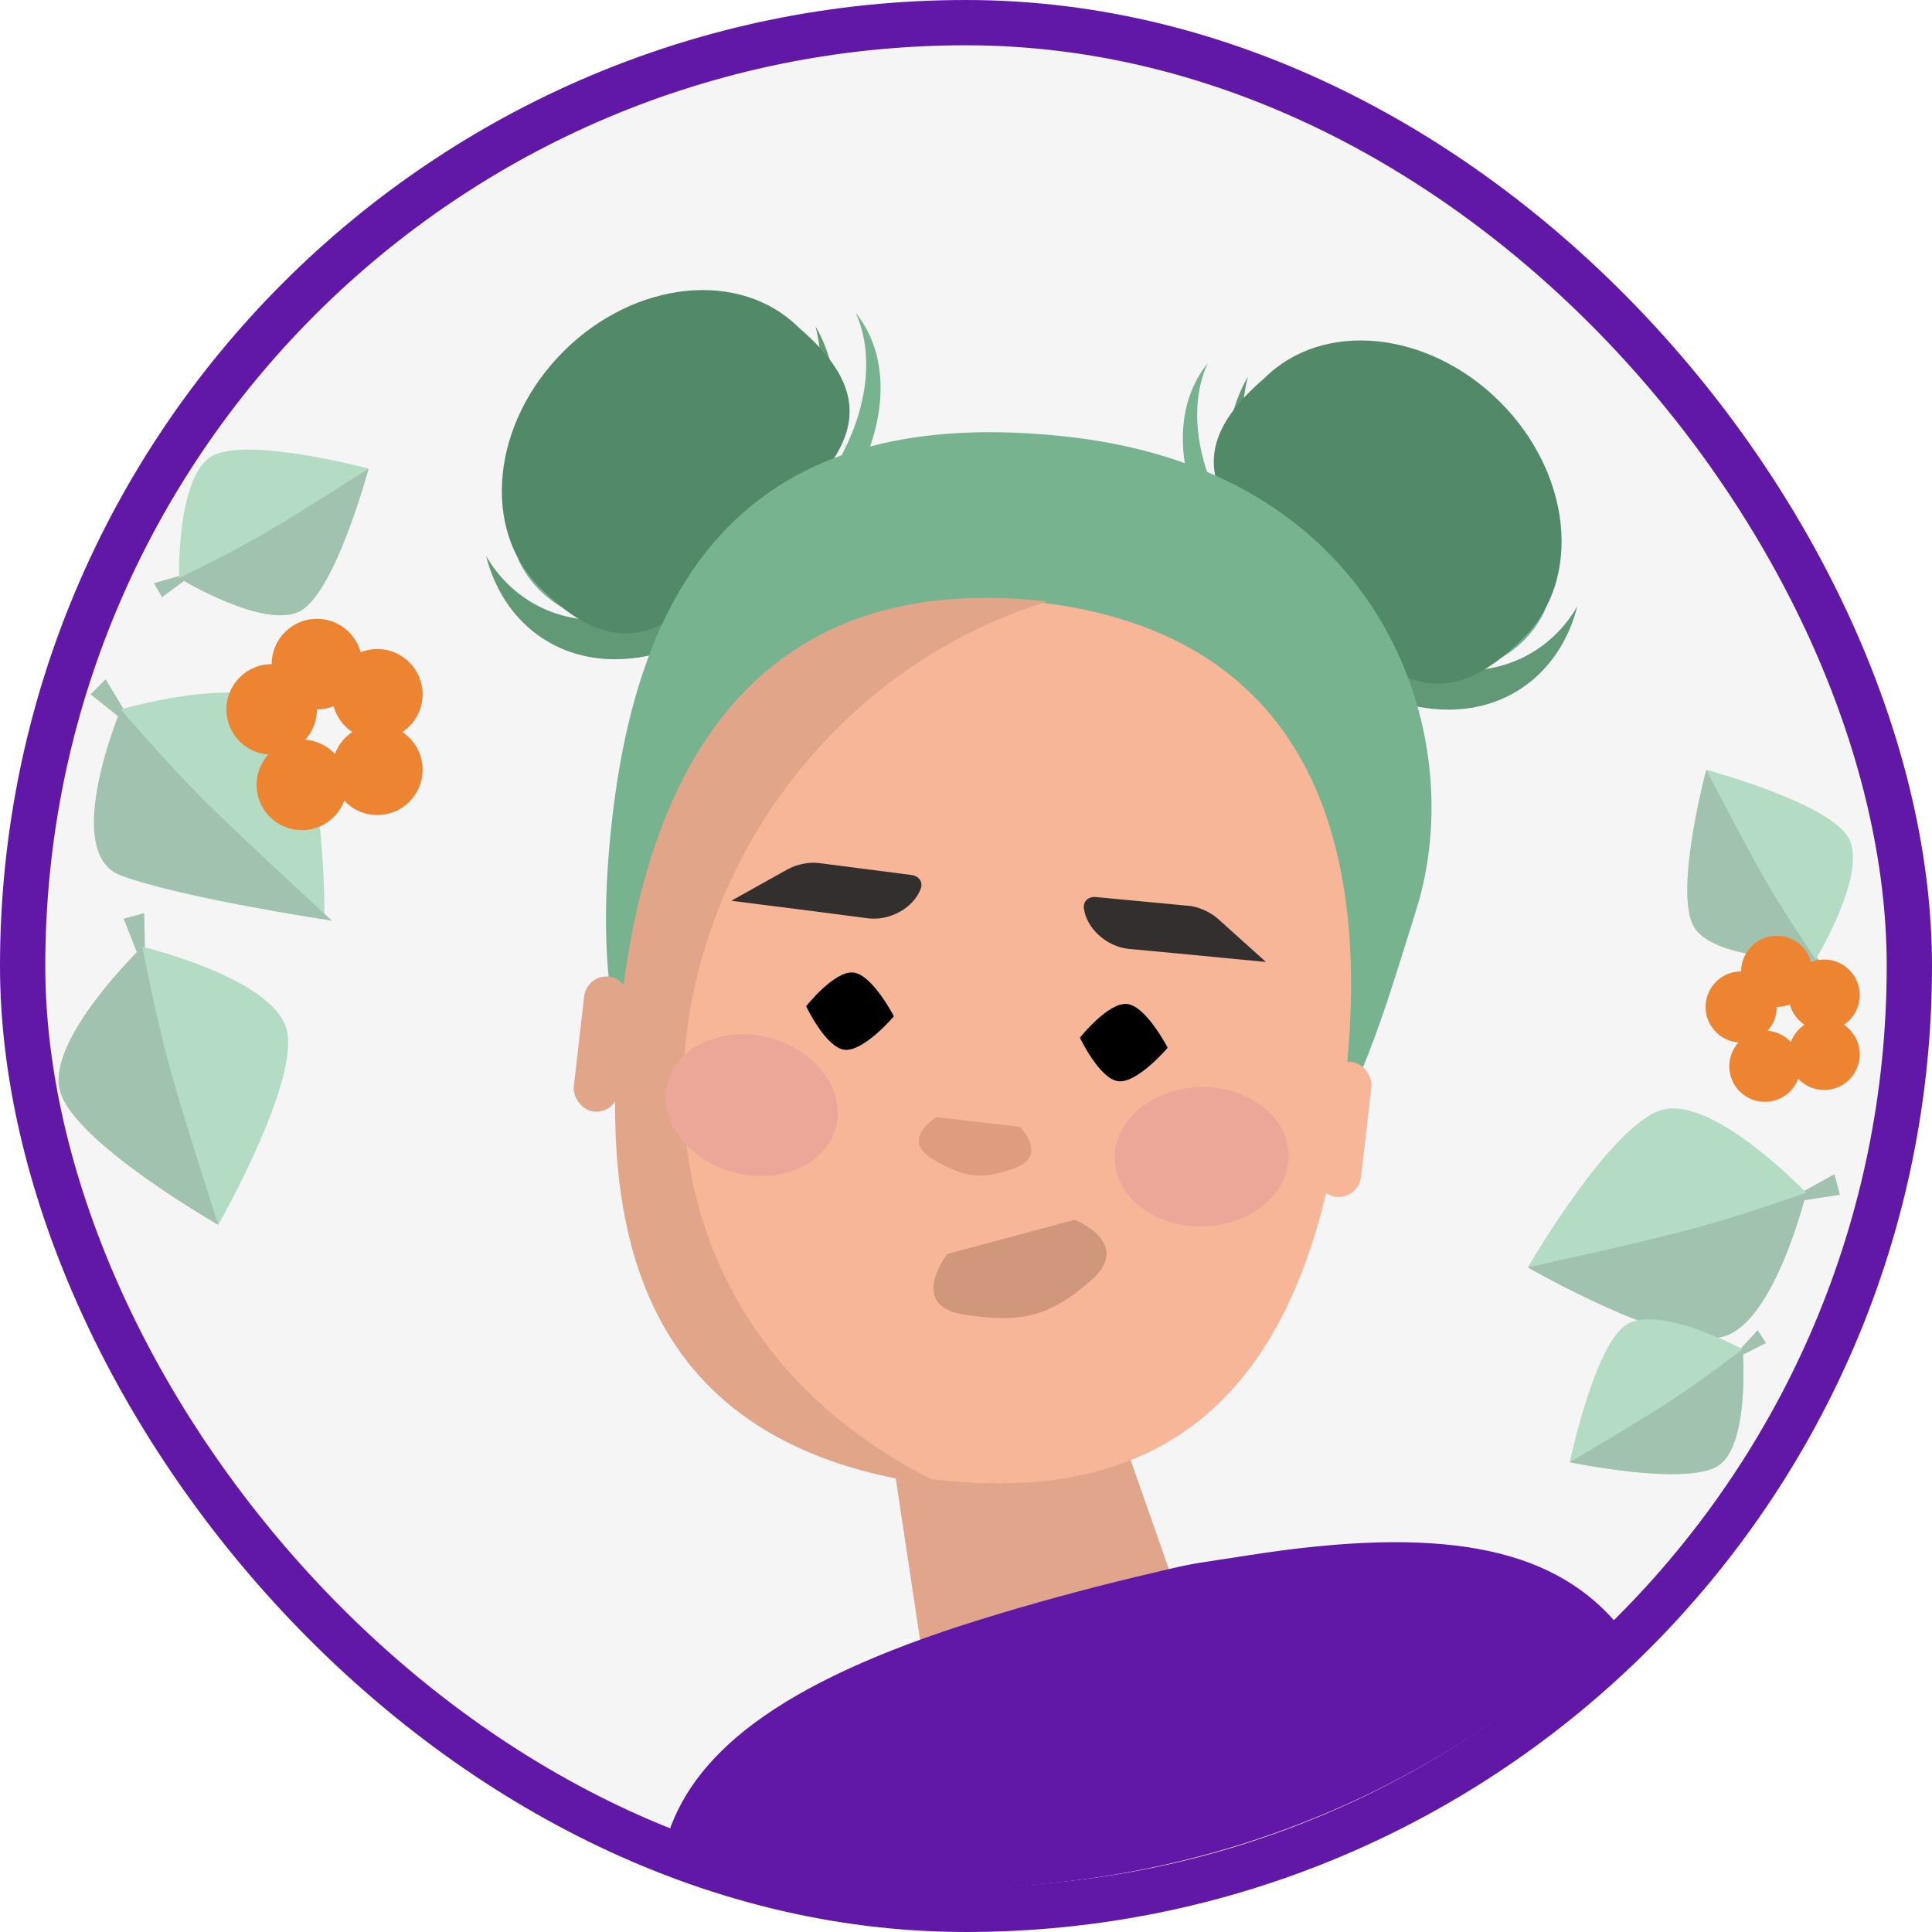 <?xml version="1.0" encoding="UTF-8"?>
<svg xmlns="http://www.w3.org/2000/svg" width="128" height="128" viewBox="0 0 128 128" fill="none">
  <rect x="1.5" y="1.5" width="125" height="125" rx="62.5" fill="#F5F5F5" stroke="#6218A6" stroke-width="3"></rect>
  <path fill-rule="evenodd" clip-rule="evenodd" d="M85.852 38.152C90.515 44.348 97.995 46.289 102.558 42.486C103.344 41.832 103.992 41.05 104.502 40.172C104.002 42.12 103.006 43.825 101.512 45.07C96.949 48.872 89.469 46.932 84.806 40.736C80.945 35.607 80.225 29.169 82.681 24.947C81.651 28.952 82.715 33.984 85.852 38.152Z" fill="#619977"></path>
  <path fill-rule="evenodd" clip-rule="evenodd" d="M85.317 38.877C91.172 43.876 98.768 44.591 102.283 40.474C102.326 40.423 102.369 40.372 102.411 40.32C102.136 40.935 101.778 41.509 101.333 42.03C97.818 46.147 90.222 45.432 84.367 40.433C78.585 35.496 76.663 28.227 80.002 24.082C78.109 28.322 80.204 34.511 85.317 38.877Z" fill="#77B38F"></path>
  <path d="M100.952 42.25C94.805 48.397 91.413 44.129 86.667 39.383C81.921 34.637 76.931 30.913 83.764 25.062C87.644 21.183 94.636 21.886 99.383 26.632C104.129 31.378 104.832 38.37 100.952 42.25Z" fill="#528968"></path>
  <path fill-rule="evenodd" clip-rule="evenodd" d="M50.854 34.814C46.19 41.01 38.711 42.951 34.147 39.148C33.362 38.494 32.714 37.712 32.203 36.834C32.704 38.782 33.7 40.488 35.193 41.732C39.757 45.534 47.236 43.594 51.9 37.398C55.76 32.269 56.48 25.831 54.025 21.609C55.054 25.614 53.991 30.646 50.854 34.814Z" fill="#619977"></path>
  <path fill-rule="evenodd" clip-rule="evenodd" d="M51.388 35.539C45.533 40.538 37.938 41.253 34.423 37.136C34.379 37.085 34.337 37.034 34.295 36.982C34.569 37.597 34.928 38.171 35.373 38.692C38.888 42.809 46.483 42.094 52.338 37.095C58.121 32.158 60.043 24.889 56.703 20.744C58.596 24.984 56.502 31.173 51.388 35.539Z" fill="#77B38F"></path>
  <path d="M35.754 38.912C41.9 45.059 45.292 40.791 50.038 36.045C54.785 31.299 59.775 27.575 52.941 21.724C49.062 17.845 42.069 18.548 37.323 23.294C32.577 28.04 31.874 35.032 35.754 38.912Z" fill="#528968"></path>
  <path d="M58.871 94.792L73.017 91.358L80.29 112.061L62.137 116.468L58.871 94.792Z" fill="#E0A58A"></path>
  <path d="M93.829 60.276C89.881 72.793 86.271 88.096 64.401 85.583C42.53 83.07 38.687 70.535 40.568 54.157C42.454 37.743 50.117 26.566 70.907 28.955C91.698 31.344 97.456 48.777 93.829 60.276Z" fill="#77B38F"></path>
  <path d="M89.119 71.689C87.274 87.744 80.895 100.199 62.057 98.034C43.219 95.87 39.831 82.293 41.676 66.238C43.52 50.183 50.83 37.836 68.737 39.893C86.645 41.951 90.963 55.634 89.119 71.689Z" fill="#F7B698"></path>
  <path d="M62.655 98.468C42.931 96.201 39.326 82.493 41.185 66.307C43.045 50.121 50.64 37.699 69.389 39.853C43.297 47.928 34.489 85.166 62.655 98.468Z" fill="#E1A68A"></path>
  <path d="M51.507 60.066L54.363 60.431L57.497 60.839C58.958 61.025 60.529 60.149 61.002 58.88C61.165 58.441 60.889 58.034 60.385 57.97L54.513 57.213L54.25 57.178C53.745 57.107 52.892 57.206 52.183 57.593L48.452 59.677L51.507 60.068L51.507 60.066Z" fill="#342F2F"></path>
  <path d="M80.808 63.437L77.942 63.162L74.795 62.868C73.329 62.727 71.991 61.525 71.81 60.183C71.747 59.718 72.107 59.383 72.613 59.432L78.506 59.99L78.771 60.014C79.279 60.056 80.089 60.342 80.695 60.875L83.874 63.733L80.808 63.439L80.808 63.437Z" fill="#342F2F"></path>
  <path d="M44.236 71.747C43.582 74.21 45.547 76.865 48.624 77.678C51.701 78.49 54.724 77.15 55.378 74.687C56.032 72.223 54.067 69.568 50.99 68.756C47.914 67.943 44.891 69.283 44.236 71.747Z" fill="#EDA798"></path>
  <path d="M85.37 76.473C85.449 79.021 82.933 81.161 79.752 81.254C76.571 81.348 73.931 79.357 73.852 76.809C73.774 74.262 76.29 72.122 79.471 72.028C82.651 71.935 85.292 73.925 85.37 76.473Z" fill="#EDA798"></path>
  <path d="M59.223 67.333C59.223 67.333 57.213 69.694 55.957 69.55C54.701 69.405 53.408 66.665 53.408 66.665C53.408 66.665 55.289 64.289 56.545 64.433C57.801 64.578 59.223 67.333 59.223 67.333Z" fill="black"></path>
  <path d="M77.362 69.417C77.362 69.417 75.353 71.778 74.097 71.634C72.841 71.49 71.548 68.749 71.548 68.749C71.548 68.749 73.429 66.373 74.685 66.518C75.941 66.662 77.362 69.417 77.362 69.417Z" fill="black"></path>
  <path d="M62.768 83.075L71.212 80.812C71.212 80.812 75.1 82.379 72.288 84.828C69.475 87.277 67.6 87.686 63.844 87.091C60.088 86.495 62.768 83.075 62.768 83.075Z" fill="#D0977C"></path>
  <path d="M62.035 74.018L67.56 74.653C67.56 74.653 69.488 76.55 67.247 77.381C65.006 78.212 63.801 78.014 61.722 76.746C59.643 75.479 62.035 74.018 62.035 74.018Z" fill="#DF9C7E"></path>
  <rect x="38.873" y="64.531" width="3" height="9" rx="1.5" transform="rotate(6.554 38.873 64.531)" fill="#E1A58A"></rect>
  <rect x="88.05" y="70.181" width="3" height="9" rx="1.5" transform="rotate(6.554 88.05 70.181)" fill="#F7B698"></rect>
  <path fill-rule="evenodd" clip-rule="evenodd" d="M106.982 107.408C99.235 114.98 89.405 120.62 78.105 123.329C66.436 126.127 54.748 125.428 44.14 121.908C45.767 116.403 51.234 111.551 64.914 107.31C68.238 106.279 71.71 105.324 75.296 104.464C78.67 103.655 78.799 103.636 80.621 103.363C81.14 103.286 81.795 103.188 82.701 103.045C95.44 101.041 102.671 102.497 106.982 107.408Z" fill="#6218A6"></path>
  <path d="M8.5 48L6 46L7 45L8.5 47.5L8.5 48Z" fill="#A0C2AE"></path>
  <path d="M21.5 60.5C21.5 60.5 11.5 60 9 57.5C6.5 55 8 47 8 47C8 47 16.5 44.5 19 47C21.5 49.5 21.5 60.5 21.5 60.5Z" fill="#B4DCC4"></path>
  <path d="M22 61C22 61 12 59.5 8 58C4 56.5 8 47 8 47C8 47 11 50.5 13.5 53C16 55.5 22 61 22 61Z" fill="#A0C2AE"></path>
  <path d="M9.369 63.845L8.189 60.868L9.553 60.496L9.617 63.411L9.369 63.845Z" fill="#A0C2AE"></path>
  <path d="M14.461 81.146C14.461 81.146 4.908 75.692 3.976 72.281C3.045 68.871 9.43 62.728 9.43 62.728C9.43 62.728 18.051 64.772 18.983 68.182C19.915 71.593 14.461 81.146 14.461 81.146Z" fill="#B4DCC4"></path>
  <path d="M14.461 81.146C14.461 81.146 4.908 75.692 3.976 72.281C3.045 68.871 9.43 62.728 9.43 62.728C9.43 62.728 10.3 67.255 11.232 70.666C12.163 74.077 14.461 81.146 14.461 81.146Z" fill="#A0C2AE"></path>
  <path d="M12.692 38.127L10.734 39.567L10.197 38.637L12.326 38.028L12.692 38.127Z" fill="#A0C2AE"></path>
  <path d="M24.418 31.047C24.418 31.047 22.255 39.117 19.93 40.459C17.605 41.801 11.86 38.297 11.86 38.297C11.86 38.297 11.697 31.57 14.023 30.227C16.348 28.884 24.418 31.047 24.418 31.047Z" fill="#B4DCC4"></path>
  <path d="M24.418 31.047C24.418 31.047 22.255 39.117 19.93 40.459C17.605 41.801 11.86 38.297 11.86 38.297C11.86 38.297 15.018 36.784 17.343 35.441C19.669 34.099 24.418 31.047 24.418 31.047Z" fill="#A0C2AE"></path>
  <path d="M118.735 79.641L121.9 79.159L121.534 77.793L118.985 79.208L118.735 79.641Z" fill="#A0C2AE"></path>
  <path d="M101.227 83.966C101.227 83.966 110.753 89.466 114.168 88.551C117.583 87.636 119.668 79.025 119.668 79.025C119.668 79.025 113.557 72.61 110.142 73.525C106.726 74.44 101.227 83.966 101.227 83.966Z" fill="#B4DCC4"></path>
  <path d="M101.227 83.966C101.227 83.966 110.753 89.466 114.168 88.551C117.583 87.636 119.668 79.025 119.668 79.025C119.668 79.025 115.32 80.556 111.905 81.471C108.49 82.386 101.227 83.966 101.227 83.966Z" fill="#A0C2AE"></path>
  <path d="M114.957 90.015L117.005 88.979L116.45 88.131L115.03 89.664L114.957 90.015Z" fill="#A0C2AE"></path>
  <path d="M104 96.874C104 96.874 111.717 98.491 113.839 97.104C115.96 95.718 115.455 89.387 115.455 89.387C115.455 89.387 109.859 86.384 107.738 87.77C105.616 89.157 104 96.874 104 96.874Z" fill="#B4DCC4"></path>
  <path d="M104 96.874C104 96.874 111.717 98.491 113.839 97.104C115.96 95.718 115.455 89.387 115.455 89.387C115.455 89.387 112.836 91.401 110.715 92.788C108.593 94.175 104 96.874 104 96.874Z" fill="#A0C2AE"></path>
  <path d="M119.662 62.994L120.637 65.221L121.568 64.684L120.028 63.092L119.662 62.994Z" fill="#A0C2AE"></path>
  <path d="M113.047 51C113.047 51 110.885 59.07 112.227 61.395C113.57 63.72 120.297 63.557 120.297 63.557C120.297 63.557 123.802 57.813 122.459 55.488C121.116 53.162 113.047 51 113.047 51Z" fill="#B4DCC4"></path>
  <path d="M113.047 51C113.047 51 110.885 59.07 112.227 61.395C113.57 63.72 120.297 63.557 120.297 63.557C120.297 63.557 118.319 60.669 116.976 58.343C115.634 56.017 113.047 51 113.047 51Z" fill="#A0C2AE"></path>
  <path fill-rule="evenodd" clip-rule="evenodd" d="M22.105 46.79C21.763 46.925 21.39 47 21 47C21 47.773 20.708 48.477 20.228 49.009C21 49.067 21.691 49.417 22.189 49.949C22.412 49.353 22.819 48.847 23.341 48.5C22.744 48.103 22.298 47.499 22.105 46.79ZM23.895 43.21C23.548 41.937 22.384 41 21 41C19.343 41 18 42.343 18 44C16.343 44 15 45.343 15 47C15 48.58 16.221 49.875 17.772 49.991C17.292 50.523 17 51.227 17 52C17 53.657 18.343 55 20 55C21.287 55 22.385 54.19 22.811 53.051C23.358 53.635 24.136 54 25 54C26.657 54 28 52.657 28 51C28 49.956 27.467 49.038 26.659 48.5C27.467 47.962 28 47.044 28 46C28 44.343 26.657 43 25 43C24.61 43 24.237 43.075 23.895 43.21Z" fill="#ED8432"></path>
  <path fill-rule="evenodd" clip-rule="evenodd" d="M118.583 66.549C118.314 66.656 118.021 66.714 117.714 66.714C117.714 67.321 117.485 67.875 117.108 68.292C117.714 68.338 118.257 68.613 118.649 69.031C118.824 68.563 119.144 68.165 119.554 67.893C119.085 67.581 118.734 67.106 118.583 66.549ZM119.989 63.736C119.716 62.736 118.801 62 117.714 62C116.412 62 115.357 63.055 115.357 64.357C114.055 64.357 113 65.412 113 66.714C113 67.956 113.96 68.973 115.178 69.065C114.801 69.483 114.571 70.036 114.571 70.643C114.571 71.945 115.627 73 116.929 73C117.94 73 118.802 72.363 119.137 71.469C119.567 71.928 120.179 72.214 120.857 72.214C122.159 72.214 123.214 71.159 123.214 69.857C123.214 69.037 122.796 68.315 122.161 67.893C122.796 67.471 123.214 66.749 123.214 65.929C123.214 64.627 122.159 63.571 120.857 63.571C120.551 63.571 120.258 63.63 119.989 63.736Z" fill="#ED8432"></path>
</svg>
